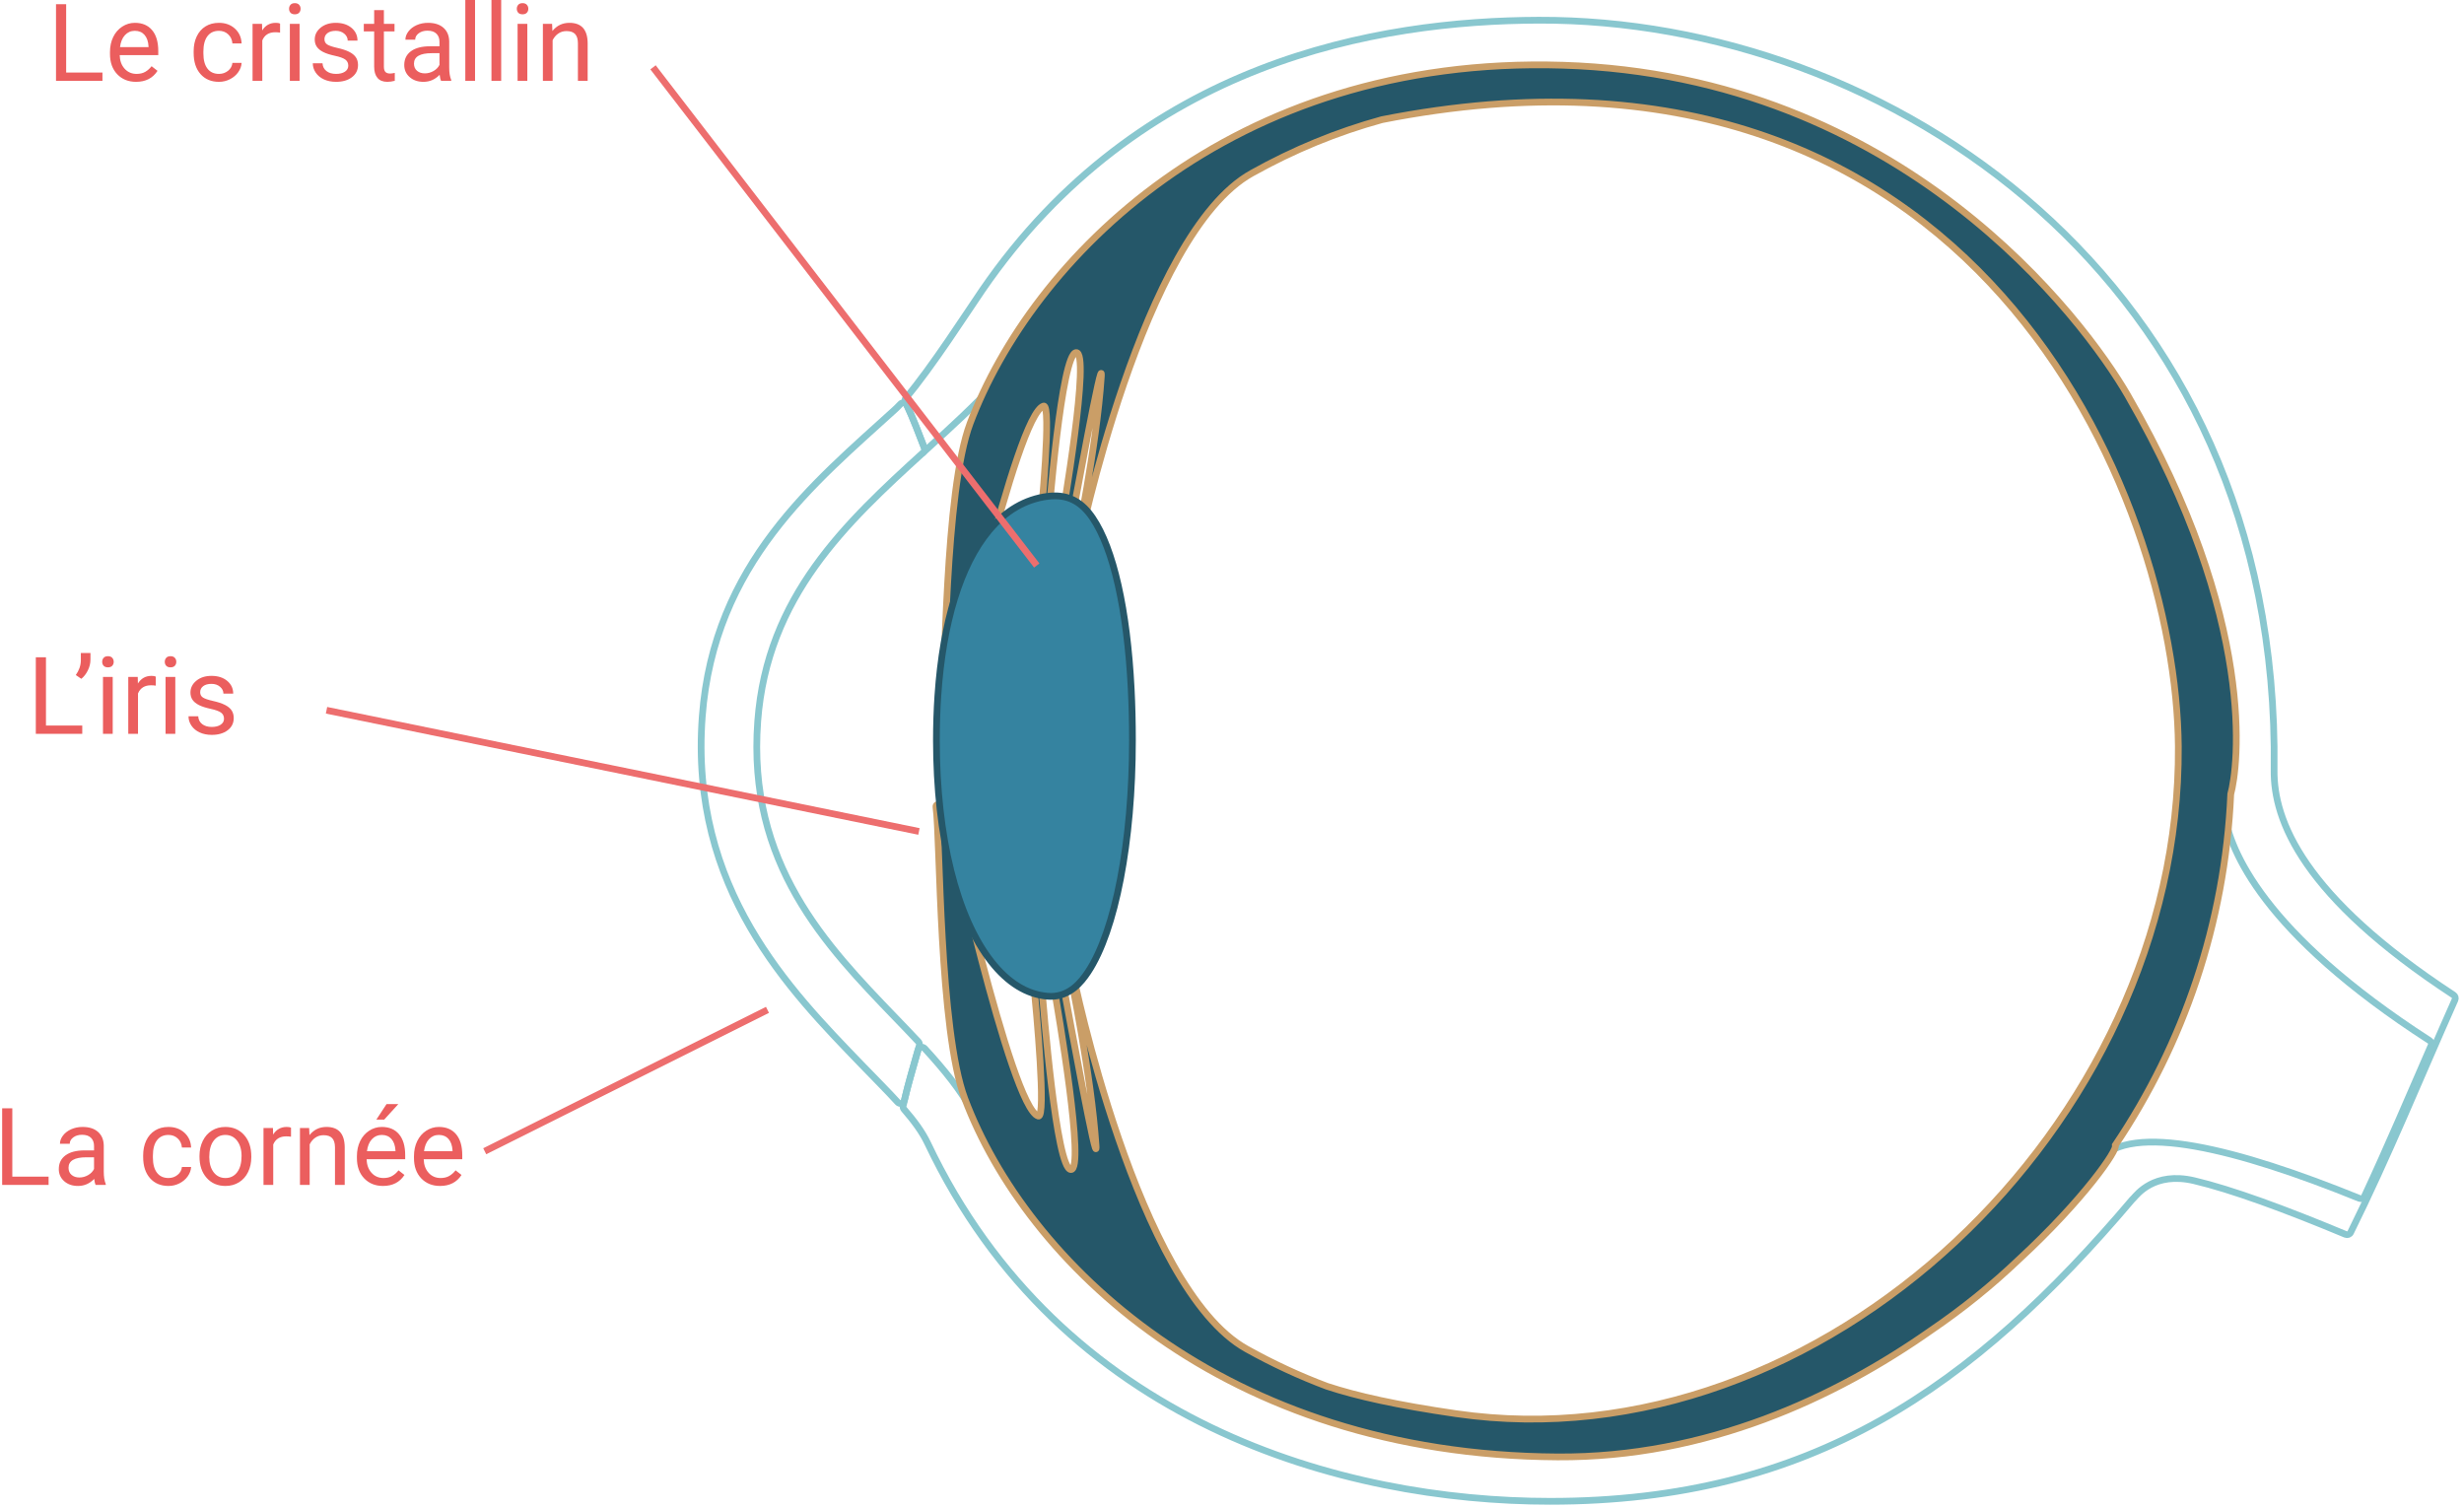 <?xml version="1.0" encoding="UTF-8"?>
<svg width="366px" height="224px" viewBox="0 0 366 224" version="1.1" xmlns="http://www.w3.org/2000/svg" xmlns:xlink="http://www.w3.org/1999/xlink">
    <title>Group</title>
    <g id="Page-1" stroke="none" stroke-width="1" fill="none" fill-rule="evenodd">
        <g id="Group" transform="translate(0.32, 0)">
            <g id="Group-45" transform="translate(103.825, 3)">
                <path d="M28.871,148.165 C18.536,137.441 6.821,125.289 8.409,104.114 C9.798,85.583 21.526,74.664 33.015,64.194 C33.192,64.032 33.252,63.782 33.165,63.559 C32.372,61.534 31.559,59.281 30.545,57.159 C30.369,56.79 29.873,56.726 29.595,57.024 C29.304,57.335 29.03,57.611 28.775,57.843 C16.92,68.642 1.873,80.686 0.168,103.43 C-1.753,129.054 13.23,144.135 23.843,155.145 C25.774,157.147 27.606,158.973 29.198,160.716 C29.514,161.062 30.082,160.903 30.187,160.446 C30.837,157.63 31.685,154.945 32.411,152.282 C32.464,152.087 32.412,151.88 32.275,151.732 C31.172,150.553 30.03,149.368 28.871,148.165 Z" id="Stroke-1" stroke="#89C7CF"></path>
                <path d="M226.308,118.074 C226.216,117.496 225.427,117.401 225.202,117.942 C220.42,129.438 200.245,178.437 207.592,169.392 C212.288,163.61 228.168,167.634 246.317,175.001 C246.603,175.117 246.934,174.99 247.064,174.709 C250.506,167.321 253.688,159.823 256.973,152.287 C257.087,152.027 256.992,151.722 256.753,151.568 C231.801,135.483 227.112,123.136 226.308,118.074 Z" id="Stroke-3" stroke="#89C7CF"></path>
                <path d="M233.649,111.374 C234.634,38.004 175.762,-0.174 124.414,0 C100.543,0.082 65.143,6.046 41.741,40.127 C39.754,43.021 34.155,51.721 30.412,56.105 C30.262,56.281 30.234,56.524 30.337,56.731 C31.512,59.104 32.417,61.675 33.309,63.926 C33.371,63.87 33.433,63.813 33.495,63.757 C37.154,60.425 40.61,57.276 43.666,53.941 C68.363,26.987 91.162,10.282 128.461,10.282 C183.742,10.282 225.431,53.319 225.431,110.389 C225.431,111.341 225.386,112.283 225.359,113.227 C225.358,113.264 225.355,113.296 225.347,113.331 C224.975,114.98 215.216,157.828 201.915,172.837 C201.653,173.133 202.082,173.448 202.509,173.736 C202.791,173.926 202.848,174.319 202.633,174.583 C183.905,197.671 155.334,212.468 123.358,212.468 C96.192,212.468 57.869,194.856 40.356,162.218 C38.61,158.964 36.074,155.865 33.206,152.737 C32.898,152.401 32.342,152.537 32.219,152.975 C31.467,155.668 30.619,158.394 30.006,161.263 C29.968,161.442 30.019,161.631 30.139,161.769 C31.633,163.488 32.857,165.143 33.656,166.827 C53.407,208.456 95.304,220 126.116,220 C164.93,220 188.952,203.062 212.572,175.177 L212.765,174.983 C213.27,174.468 215.813,170.972 221.776,172.374 C227.271,173.665 235.222,176.574 244.261,180.35 C244.544,180.468 244.873,180.348 245.009,180.073 C250.605,168.778 255.325,157.168 260.515,145.511 C260.631,145.252 260.538,144.947 260.301,144.792 C237.951,130.159 233.549,118.863 233.649,111.374 Z" id="Stroke-5" stroke="#89C7CF"></path>
                <path d="M227.208,114.96 C228.262,111.153 231.296,89.287 211.92,55.736 C205.413,44.467 178.37,8.239 128,6.688 C78.335,5.158 49.032,35.806 39.959,59.867 C36.12,70.049 36.311,98.67 35.673,103.187 C35.56,103.992 36.964,103.364 36.964,103.364 L36.996,103.124 C36.996,103.124 46.795,58.462 50.873,57.313 C52.066,56.977 50.58,72.936 50.213,76.702 C50.174,77.094 50.529,77.405 50.913,77.321 C51.164,77.267 51.348,77.058 51.367,76.803 C51.635,73.307 53.537,49.513 55.702,49.369 C57.857,49.225 53.821,72.878 53.181,76.549 C53.133,76.825 53.289,77.095 53.552,77.192 L53.808,77.286 C54.146,77.411 54.514,77.203 54.578,76.848 C55.371,72.5 59.722,48.75 59.44,52.952 C58.74,63.388 55.68,78.035 55.68,78.035 L56.045,78.33 C56.045,78.33 65.485,31.826 81.791,22.733 C88.104,19.212 94.458,16.61 101.128,14.775 C189.276,-2.623 219.165,70.933 219.423,107.897 C219.816,164.099 166.399,214.85 112.143,206.982 C103.297,205.699 97.372,204.363 92.964,202.91 C88.918,201.395 84.954,199.56 81.006,197.358 C64.7,188.265 55.26,141.761 55.26,141.761 L54.895,142.056 C54.895,142.056 57.955,156.702 58.655,167.139 C58.937,171.342 54.586,147.59 53.793,143.242 C53.729,142.888 53.362,142.681 53.024,142.805 L52.768,142.899 C52.505,142.995 52.348,143.266 52.396,143.542 C53.036,147.214 57.072,170.865 54.917,170.721 C52.752,170.578 50.85,146.78 50.583,143.288 C50.563,143.033 50.379,142.824 50.129,142.77 C49.745,142.685 49.39,142.996 49.428,143.388 C49.795,147.157 51.281,163.112 50.088,162.778 C46.01,161.629 36.211,116.968 36.211,116.968 L36.18,116.725 C36.18,116.725 34.775,116.099 34.888,116.904 C35.526,121.421 35.335,150.041 39.174,160.222 C48.247,184.283 77.527,213.108 127.215,213.402 C149.334,213.535 168.422,204.638 182.688,194.609 C187.346,191.443 191.73,187.902 195.791,184.026 C205.369,175.182 210.56,167.642 210.052,167.114 C220.156,152.088 226.356,134.219 227.208,114.96 Z" id="Fill-7" fill="#255769"></path>
                <path d="M210.05,167.113 C220.156,152.088 226.356,134.219 227.208,114.96 C228.262,111.153 231.296,89.287 211.92,55.736 C205.413,44.467 178.37,8.239 128,6.688 C78.335,5.158 49.032,35.806 39.959,59.867 C36.12,70.049 36.311,98.67 35.673,103.187 C35.56,103.992 36.964,103.364 36.964,103.364 L36.996,103.124 C36.996,103.124 46.795,58.462 50.873,57.313 C52.066,56.977 50.58,72.936 50.213,76.702 C50.174,77.094 50.529,77.405 50.913,77.321 C51.164,77.267 51.348,77.058 51.367,76.803 C51.635,73.307 53.537,49.513 55.702,49.369 C57.857,49.225 53.821,72.878 53.181,76.549 C53.133,76.825 53.289,77.095 53.552,77.192 L53.808,77.286 C54.146,77.411 54.514,77.203 54.578,76.848 C55.371,72.5 59.722,48.75 59.44,52.952 C58.74,63.388 55.68,78.035 55.68,78.035 L56.045,78.33 C56.045,78.33 65.485,31.826 81.791,22.733 C88.104,19.212 94.458,16.61 101.128,14.775 C189.276,-2.623 219.165,70.933 219.423,107.897 C219.816,164.099 166.399,214.85 112.143,206.982 C103.297,205.699 97.372,204.363 92.964,202.91 C88.918,201.395 84.954,199.56 81.006,197.358 C64.7,188.265 55.26,141.761 55.26,141.761 L54.895,142.056 C54.895,142.056 57.955,156.702 58.655,167.139 C58.937,171.342 54.586,147.59 53.793,143.242 C53.729,142.888 53.362,142.681 53.024,142.805 L52.768,142.899 C52.505,142.995 52.348,143.266 52.396,143.542 C53.036,147.214 57.072,170.865 54.917,170.721 C52.752,170.578 50.85,146.78 50.583,143.288 C50.563,143.033 50.379,142.824 50.129,142.77 L50.129,142.769 C49.745,142.685 49.39,142.996 49.428,143.388 C49.795,147.157 51.281,163.112 50.088,162.778 C46.01,161.629 36.211,116.968 36.211,116.968 L36.18,116.725 C36.18,116.725 34.775,116.099 34.888,116.904 C35.526,121.421 35.335,150.041 39.174,160.222 C48.247,184.283 77.527,213.108 127.215,213.404 C149.334,213.535 168.422,204.638 182.688,194.609 C187.346,191.443 191.73,187.902 195.791,184.026 C205.369,175.182 210.56,167.642 210.052,167.114 C210.051,167.113 210.05,167.114 210.05,167.113 Z" id="Stroke-9" stroke="#CA9E67"></path>
                <path d="M51.94,144.997 C51.764,144.997 51.585,144.989 51.401,144.972 C48.358,144.692 45.572,142.971 43.121,139.857 C37.928,133.262 34.949,121.273 34.949,106.966 C34.949,104.683 35.022,102.445 35.166,100.315 C35.909,89.363 38.525,80.899 42.733,75.836 C45.206,72.862 48.156,71.141 51.501,70.722 C51.858,70.677 52.21,70.654 52.545,70.654 C54.85,70.654 56.632,71.697 58.151,73.936 C61.244,78.496 63.28,87.519 63.883,99.343 C64.006,101.769 64.068,104.334 64.068,106.966 C64.068,122.032 61.542,135.21 57.477,141.359 C56.443,142.921 54.744,144.997 51.94,144.997" id="Fill-11" fill="#3583A0"></path>
                <path d="M51.94,144.997 C51.764,144.997 51.585,144.989 51.401,144.972 C48.358,144.692 45.572,142.971 43.121,139.857 C37.928,133.262 34.949,121.273 34.949,106.966 C34.949,104.683 35.022,102.445 35.166,100.315 C35.909,89.363 38.525,80.899 42.733,75.836 C45.206,72.862 48.156,71.141 51.501,70.722 C51.858,70.677 52.21,70.654 52.545,70.654 C54.85,70.654 56.632,71.697 58.151,73.936 C61.244,78.496 63.28,87.519 63.883,99.343 C64.006,101.769 64.068,104.334 64.068,106.966 C64.068,122.032 61.542,135.21 57.477,141.359 C56.443,142.921 54.744,144.997 51.94,144.997 Z" id="Stroke-13" stroke="#255769"></path>
            </g>
            <path d="M11.266,176.156 C12.198,176.156 13,175.807 13.672,175.109 C13.724,175.536 13.792,175.833 13.875,176 L13.875,176 L15.391,176 L15.391,175.875 C15.193,175.417 15.094,174.799 15.094,174.023 L15.094,174.023 L15.094,170.133 C15.073,169.279 14.786,168.608 14.234,168.121 C13.682,167.634 12.919,167.391 11.945,167.391 C11.331,167.391 10.767,167.505 10.254,167.734 C9.741,167.964 9.335,168.275 9.035,168.668 C8.736,169.061 8.586,169.469 8.586,169.891 L8.586,169.891 L10.039,169.891 C10.039,169.521 10.214,169.206 10.562,168.945 C10.911,168.685 11.344,168.555 11.859,168.555 C12.448,168.555 12.893,168.704 13.195,169.004 C13.497,169.303 13.648,169.706 13.648,170.211 L13.648,170.211 L13.648,170.875 L12.242,170.875 C11.029,170.875 10.087,171.118 9.418,171.605 C8.749,172.092 8.414,172.776 8.414,173.656 C8.414,174.38 8.681,174.978 9.215,175.449 C9.749,175.921 10.432,176.156 11.266,176.156 Z M11.477,174.898 C11.003,174.898 10.615,174.771 10.312,174.516 C10.01,174.26 9.859,173.906 9.859,173.453 C9.859,172.417 10.745,171.898 12.516,171.898 L12.516,171.898 L13.648,171.898 L13.648,173.633 C13.466,174.008 13.172,174.312 12.766,174.547 C12.359,174.781 11.93,174.898 11.477,174.898 Z M24.711,176.156 C25.284,176.156 25.827,176.026 26.34,175.766 C26.853,175.505 27.263,175.156 27.57,174.719 C27.878,174.281 28.044,173.82 28.07,173.336 L28.07,173.336 L26.703,173.336 C26.661,173.805 26.448,174.195 26.062,174.508 C25.677,174.82 25.227,174.977 24.711,174.977 C23.966,174.977 23.393,174.714 22.992,174.188 C22.591,173.661 22.391,172.911 22.391,171.938 L22.391,171.938 L22.391,171.664 C22.391,170.664 22.592,169.9 22.996,169.371 C23.4,168.842 23.969,168.578 24.703,168.578 C25.25,168.578 25.71,168.754 26.082,169.105 C26.454,169.457 26.661,169.906 26.703,170.453 L26.703,170.453 L28.07,170.453 C28.029,169.547 27.694,168.81 27.066,168.242 C26.439,167.674 25.651,167.391 24.703,167.391 C23.932,167.391 23.264,167.568 22.699,167.922 C22.134,168.276 21.701,168.773 21.398,169.414 C21.096,170.055 20.945,170.786 20.945,171.609 L20.945,171.609 L20.945,171.852 C20.945,173.185 21.285,174.236 21.965,175.004 C22.645,175.772 23.56,176.156 24.711,176.156 Z M33.164,176.156 C33.924,176.156 34.598,175.974 35.184,175.609 C35.77,175.245 36.22,174.736 36.535,174.082 C36.85,173.428 37.008,172.69 37.008,171.867 L37.008,171.867 L37.008,171.766 C37.008,170.443 36.652,169.383 35.941,168.586 C35.23,167.789 34.299,167.391 33.148,167.391 C32.404,167.391 31.741,167.57 31.16,167.93 C30.579,168.289 30.126,168.799 29.801,169.461 C29.475,170.122 29.312,170.867 29.312,171.695 L29.312,171.695 L29.312,171.797 C29.312,173.109 29.668,174.164 30.379,174.961 C31.09,175.758 32.018,176.156 33.164,176.156 Z M33.164,174.977 C32.435,174.977 31.853,174.693 31.418,174.125 C30.983,173.557 30.766,172.805 30.766,171.867 C30.766,170.81 30.984,169.997 31.422,169.43 C31.859,168.862 32.435,168.578 33.148,168.578 C33.878,168.578 34.462,168.866 34.902,169.441 C35.342,170.017 35.562,170.768 35.562,171.695 C35.562,172.732 35.346,173.538 34.914,174.113 C34.482,174.689 33.898,174.977 33.164,174.977 Z M40.266,176 L40.266,170 C40.604,169.193 41.247,168.789 42.195,168.789 C42.451,168.789 42.688,168.807 42.906,168.844 L42.906,168.844 L42.906,167.5 C42.76,167.427 42.547,167.391 42.266,167.391 C41.396,167.391 40.724,167.768 40.25,168.523 L40.25,168.523 L40.227,167.547 L38.82,167.547 L38.82,176 L40.266,176 Z M45.68,176 L45.68,169.977 C45.878,169.57 46.154,169.242 46.508,168.992 C46.862,168.742 47.273,168.617 47.742,168.617 C48.32,168.617 48.746,168.763 49.02,169.055 C49.293,169.346 49.432,169.797 49.438,170.406 L49.438,170.406 L49.438,176 L50.883,176 L50.883,170.414 C50.867,168.398 49.966,167.391 48.18,167.391 C47.138,167.391 46.294,167.797 45.648,168.609 L45.648,168.609 L45.602,167.547 L44.234,167.547 L44.234,176 L45.68,176 Z M56.75,166.297 L58.844,164 L57.094,164 L55.586,166.297 L56.75,166.297 Z M56.57,176.156 C57.987,176.156 59.049,175.612 59.758,174.523 L59.758,174.523 L58.875,173.836 C58.609,174.18 58.299,174.456 57.945,174.664 C57.591,174.872 57.159,174.977 56.648,174.977 C55.93,174.977 55.337,174.72 54.871,174.207 C54.405,173.694 54.161,173.021 54.141,172.188 L54.141,172.188 L59.867,172.188 L59.867,171.586 C59.867,170.237 59.562,169.201 58.953,168.477 C58.344,167.753 57.49,167.391 56.391,167.391 C55.719,167.391 55.095,167.577 54.52,167.949 C53.944,168.322 53.496,168.837 53.176,169.496 C52.855,170.155 52.695,170.904 52.695,171.742 L52.695,171.742 L52.695,172.008 C52.695,173.268 53.055,174.275 53.773,175.027 C54.492,175.78 55.424,176.156 56.57,176.156 Z M58.422,171 L54.188,171 C54.281,170.234 54.526,169.639 54.922,169.215 C55.318,168.79 55.807,168.578 56.391,168.578 C56.995,168.578 57.474,168.78 57.828,169.184 C58.182,169.587 58.38,170.156 58.422,170.891 L58.422,170.891 L58.422,171 Z M65.047,176.156 C66.464,176.156 67.526,175.612 68.234,174.523 L68.234,174.523 L67.352,173.836 C67.086,174.18 66.776,174.456 66.422,174.664 C66.068,174.872 65.635,174.977 65.125,174.977 C64.406,174.977 63.814,174.72 63.348,174.207 C62.882,173.694 62.638,173.021 62.617,172.188 L62.617,172.188 L68.344,172.188 L68.344,171.586 C68.344,170.237 68.039,169.201 67.43,168.477 C66.82,167.753 65.966,167.391 64.867,167.391 C64.195,167.391 63.572,167.577 62.996,167.949 C62.421,168.322 61.973,168.837 61.652,169.496 C61.332,170.155 61.172,170.904 61.172,171.742 L61.172,171.742 L61.172,172.008 C61.172,173.268 61.531,174.275 62.25,175.027 C62.969,175.78 63.901,176.156 65.047,176.156 Z M66.898,171 L62.664,171 C62.758,170.234 63.003,169.639 63.398,169.215 C63.794,168.79 64.284,168.578 64.867,168.578 C65.471,168.578 65.951,168.78 66.305,169.184 C66.659,169.587 66.857,170.156 66.898,170.891 L66.898,170.891 L66.898,171 Z" id="lacornée" fill="#EB5E5E" fill-rule="nonzero"></path>
            <path d="M11.758,100.828 C12.154,100.51 12.478,100.092 12.73,99.574 C12.983,99.056 13.112,98.536 13.117,98.016 L13.117,98.016 L13.117,97 L11.688,97 L11.688,98.125 C11.672,98.875 11.422,99.589 10.938,100.266 L10.938,100.266 L11.758,100.828 Z M15.711,99.125 C15.992,99.125 16.206,99.047 16.352,98.891 C16.497,98.734 16.57,98.539 16.57,98.305 C16.57,98.07 16.497,97.872 16.352,97.711 C16.206,97.549 15.992,97.469 15.711,97.469 C15.43,97.469 15.217,97.549 15.074,97.711 C14.931,97.872 14.859,98.07 14.859,98.305 C14.859,98.539 14.931,98.734 15.074,98.891 C15.217,99.047 15.43,99.125 15.711,99.125 Z M16.422,109 L16.422,100.547 L14.977,100.547 L14.977,109 L16.422,109 Z M20.18,109 L20.18,103 C20.518,102.193 21.161,101.789 22.109,101.789 C22.365,101.789 22.602,101.807 22.82,101.844 L22.82,101.844 L22.82,100.5 C22.674,100.427 22.461,100.391 22.18,100.391 C21.31,100.391 20.638,100.768 20.164,101.523 L20.164,101.523 L20.141,100.547 L18.734,100.547 L18.734,109 L20.18,109 Z M25.008,99.125 C25.289,99.125 25.503,99.047 25.648,98.891 C25.794,98.734 25.867,98.539 25.867,98.305 C25.867,98.07 25.794,97.872 25.648,97.711 C25.503,97.549 25.289,97.469 25.008,97.469 C24.727,97.469 24.514,97.549 24.371,97.711 C24.228,97.872 24.156,98.07 24.156,98.305 C24.156,98.539 24.228,98.734 24.371,98.891 C24.514,99.047 24.727,99.125 25.008,99.125 Z M25.719,109 L25.719,100.547 L24.273,100.547 L24.273,109 L25.719,109 Z M31.141,109.156 C32.104,109.156 32.888,108.928 33.492,108.473 C34.096,108.017 34.398,107.411 34.398,106.656 C34.398,106.203 34.29,105.819 34.074,105.504 C33.858,105.189 33.526,104.919 33.078,104.695 C32.63,104.471 32.046,104.279 31.324,104.117 C30.603,103.956 30.104,103.786 29.828,103.609 C29.552,103.432 29.414,103.169 29.414,102.82 C29.414,102.451 29.562,102.151 29.859,101.922 C30.156,101.693 30.568,101.578 31.094,101.578 C31.604,101.578 32.027,101.721 32.363,102.008 C32.699,102.294 32.867,102.635 32.867,103.031 L32.867,103.031 L34.32,103.031 C34.32,102.26 34.022,101.628 33.426,101.133 C32.829,100.638 32.052,100.391 31.094,100.391 C30.182,100.391 29.434,100.63 28.848,101.109 C28.262,101.589 27.969,102.174 27.969,102.867 C27.969,103.284 28.072,103.643 28.277,103.945 C28.483,104.247 28.801,104.508 29.23,104.727 C29.66,104.945 30.241,105.133 30.973,105.289 C31.704,105.445 32.217,105.632 32.512,105.848 C32.806,106.064 32.953,106.367 32.953,106.758 C32.953,107.128 32.788,107.423 32.457,107.645 C32.126,107.866 31.688,107.977 31.141,107.977 C30.547,107.977 30.069,107.835 29.707,107.551 C29.345,107.267 29.151,106.883 29.125,106.398 L29.125,106.398 L27.68,106.398 C27.68,106.898 27.827,107.363 28.121,107.793 C28.415,108.223 28.823,108.557 29.344,108.797 C29.865,109.036 30.464,109.156 31.141,109.156 Z" id="l’iris" fill="#EB5E5E" fill-rule="nonzero"></path>
            <path d="M14.898,12 L14.898,10.773 L9.508,10.773 L9.508,0.625 L8,0.625 L8,12 L14.898,12 Z M11.898,109 L11.898,107.773 L6.508,107.773 L6.508,97.625 L5,97.625 L5,109 L11.898,109 Z M6.898,176 L6.898,174.773 L1.508,174.773 L1.508,164.625 L0,164.625 L0,176 L6.898,176 Z M19.891,12.156 C21.307,12.156 22.37,11.612 23.078,10.523 L23.078,10.523 L22.195,9.836 C21.93,10.18 21.62,10.456 21.266,10.664 C20.911,10.872 20.479,10.977 19.969,10.977 C19.25,10.977 18.658,10.72 18.191,10.207 C17.725,9.694 17.482,9.021 17.461,8.188 L17.461,8.188 L23.188,8.188 L23.188,7.586 C23.188,6.237 22.883,5.201 22.273,4.477 C21.664,3.753 20.81,3.391 19.711,3.391 C19.039,3.391 18.415,3.577 17.84,3.949 C17.264,4.322 16.816,4.837 16.496,5.496 C16.176,6.155 16.016,6.904 16.016,7.742 L16.016,7.742 L16.016,8.008 C16.016,9.268 16.375,10.275 17.094,11.027 C17.812,11.78 18.745,12.156 19.891,12.156 Z M21.742,7 L17.508,7 C17.602,6.234 17.846,5.639 18.242,5.215 C18.638,4.79 19.128,4.578 19.711,4.578 C20.315,4.578 20.794,4.78 21.148,5.184 C21.503,5.587 21.701,6.156 21.742,6.891 L21.742,6.891 L21.742,7 Z M32.211,12.156 C32.784,12.156 33.327,12.026 33.84,11.766 C34.353,11.505 34.763,11.156 35.07,10.719 C35.378,10.281 35.544,9.82 35.57,9.336 L35.57,9.336 L34.203,9.336 C34.161,9.805 33.948,10.195 33.562,10.508 C33.177,10.82 32.727,10.977 32.211,10.977 C31.466,10.977 30.893,10.714 30.492,10.188 C30.091,9.661 29.891,8.911 29.891,7.938 L29.891,7.938 L29.891,7.664 C29.891,6.664 30.092,5.9 30.496,5.371 C30.9,4.842 31.469,4.578 32.203,4.578 C32.75,4.578 33.21,4.754 33.582,5.105 C33.954,5.457 34.161,5.906 34.203,6.453 L34.203,6.453 L35.57,6.453 C35.529,5.547 35.194,4.81 34.566,4.242 C33.939,3.674 33.151,3.391 32.203,3.391 C31.432,3.391 30.764,3.568 30.199,3.922 C29.634,4.276 29.201,4.773 28.898,5.414 C28.596,6.055 28.445,6.786 28.445,7.609 L28.445,7.609 L28.445,7.852 C28.445,9.185 28.785,10.236 29.465,11.004 C30.145,11.772 31.06,12.156 32.211,12.156 Z M38.641,12 L38.641,6 C38.979,5.193 39.622,4.789 40.57,4.789 C40.826,4.789 41.062,4.807 41.281,4.844 L41.281,4.844 L41.281,3.5 C41.135,3.427 40.922,3.391 40.641,3.391 C39.771,3.391 39.099,3.768 38.625,4.523 L38.625,4.523 L38.602,3.547 L37.195,3.547 L37.195,12 L38.641,12 Z M43.469,2.125 C43.75,2.125 43.964,2.047 44.109,1.891 C44.255,1.734 44.328,1.539 44.328,1.305 C44.328,1.07 44.255,0.872 44.109,0.711 C43.964,0.549 43.75,0.469 43.469,0.469 C43.188,0.469 42.975,0.549 42.832,0.711 C42.689,0.872 42.617,1.07 42.617,1.305 C42.617,1.539 42.689,1.734 42.832,1.891 C42.975,2.047 43.188,2.125 43.469,2.125 Z M44.18,12 L44.18,3.547 L42.734,3.547 L42.734,12 L44.18,12 Z M49.602,12.156 C50.565,12.156 51.349,11.928 51.953,11.473 C52.557,11.017 52.859,10.411 52.859,9.656 C52.859,9.203 52.751,8.819 52.535,8.504 C52.319,8.189 51.987,7.919 51.539,7.695 C51.091,7.471 50.507,7.279 49.785,7.117 C49.064,6.956 48.565,6.786 48.289,6.609 C48.013,6.432 47.875,6.169 47.875,5.82 C47.875,5.451 48.023,5.151 48.32,4.922 C48.617,4.693 49.029,4.578 49.555,4.578 C50.065,4.578 50.488,4.721 50.824,5.008 C51.16,5.294 51.328,5.635 51.328,6.031 L51.328,6.031 L52.781,6.031 C52.781,5.26 52.483,4.628 51.887,4.133 C51.29,3.638 50.513,3.391 49.555,3.391 C48.643,3.391 47.895,3.63 47.309,4.109 C46.723,4.589 46.43,5.174 46.43,5.867 C46.43,6.284 46.533,6.643 46.738,6.945 C46.944,7.247 47.262,7.508 47.691,7.727 C48.121,7.945 48.702,8.133 49.434,8.289 C50.165,8.445 50.678,8.632 50.973,8.848 C51.267,9.064 51.414,9.367 51.414,9.758 C51.414,10.128 51.249,10.423 50.918,10.645 C50.587,10.866 50.148,10.977 49.602,10.977 C49.008,10.977 48.53,10.835 48.168,10.551 C47.806,10.267 47.612,9.883 47.586,9.398 L47.586,9.398 L46.141,9.398 C46.141,9.898 46.288,10.363 46.582,10.793 C46.876,11.223 47.284,11.557 47.805,11.797 C48.326,12.036 48.924,12.156 49.602,12.156 Z M57.211,12.156 C57.57,12.156 57.94,12.104 58.32,12 L58.32,12 L58.32,10.828 C58.029,10.891 57.799,10.922 57.633,10.922 C57.294,10.922 57.055,10.837 56.914,10.668 C56.773,10.499 56.703,10.245 56.703,9.906 L56.703,9.906 L56.703,4.664 L58.281,4.664 L58.281,3.547 L56.703,3.547 L56.703,1.5 L55.258,1.5 L55.258,3.547 L53.719,3.547 L53.719,4.664 L55.258,4.664 L55.258,9.906 C55.258,10.625 55.422,11.18 55.75,11.57 C56.078,11.961 56.565,12.156 57.211,12.156 Z M62.578,12.156 C63.51,12.156 64.312,11.807 64.984,11.109 C65.036,11.536 65.104,11.833 65.188,12 L65.188,12 L66.703,12 L66.703,11.875 C66.505,11.417 66.406,10.799 66.406,10.023 L66.406,10.023 L66.406,6.133 C66.385,5.279 66.099,4.608 65.547,4.121 C64.995,3.634 64.232,3.391 63.258,3.391 C62.643,3.391 62.079,3.505 61.566,3.734 C61.053,3.964 60.647,4.275 60.348,4.668 C60.048,5.061 59.898,5.469 59.898,5.891 L59.898,5.891 L61.352,5.891 C61.352,5.521 61.526,5.206 61.875,4.945 C62.224,4.685 62.656,4.555 63.172,4.555 C63.76,4.555 64.206,4.704 64.508,5.004 C64.81,5.303 64.961,5.706 64.961,6.211 L64.961,6.211 L64.961,6.875 L63.555,6.875 C62.341,6.875 61.4,7.118 60.73,7.605 C60.061,8.092 59.727,8.776 59.727,9.656 C59.727,10.38 59.993,10.978 60.527,11.449 C61.061,11.921 61.745,12.156 62.578,12.156 Z M62.789,10.898 C62.315,10.898 61.927,10.771 61.625,10.516 C61.323,10.26 61.172,9.906 61.172,9.453 C61.172,8.417 62.057,7.898 63.828,7.898 L63.828,7.898 L64.961,7.898 L64.961,9.633 C64.779,10.008 64.484,10.312 64.078,10.547 C63.672,10.781 63.242,10.898 62.789,10.898 Z M70.242,12 L70.242,0 L68.797,0 L68.797,12 L70.242,12 Z M74.125,12 L74.125,0 L72.68,0 L72.68,12 L74.125,12 Z M77.297,2.125 C77.578,2.125 77.792,2.047 77.938,1.891 C78.083,1.734 78.156,1.539 78.156,1.305 C78.156,1.07 78.083,0.872 77.938,0.711 C77.792,0.549 77.578,0.469 77.297,0.469 C77.016,0.469 76.803,0.549 76.66,0.711 C76.517,0.872 76.445,1.07 76.445,1.305 C76.445,1.539 76.517,1.734 76.66,1.891 C76.803,2.047 77.016,2.125 77.297,2.125 Z M78.008,12 L78.008,3.547 L76.562,3.547 L76.562,12 L78.008,12 Z M81.766,12 L81.766,5.977 C81.964,5.57 82.24,5.242 82.594,4.992 C82.948,4.742 83.359,4.617 83.828,4.617 C84.406,4.617 84.832,4.763 85.105,5.055 C85.379,5.346 85.518,5.797 85.523,6.406 L85.523,6.406 L85.523,12 L86.969,12 L86.969,6.414 C86.953,4.398 86.052,3.391 84.266,3.391 C83.224,3.391 82.38,3.797 81.734,4.609 L81.734,4.609 L81.688,3.547 L80.32,3.547 L80.32,12 L81.766,12 Z" id="Lecristallin" fill="#EB5E5E" fill-rule="nonzero"></path>
            <line x1="71.68" y1="171" x2="113.68" y2="150" id="Path-2" stroke="#ED6E6E"></line>
            <line x1="48.18" y1="105.5" x2="136.18" y2="123.5" id="Path-2" stroke="#ED6E6E"></line>
            <line x1="96.68" y1="10" x2="153.68" y2="84" id="Path-3" stroke="#ED6E6E"></line>
        </g>
    </g>
</svg>